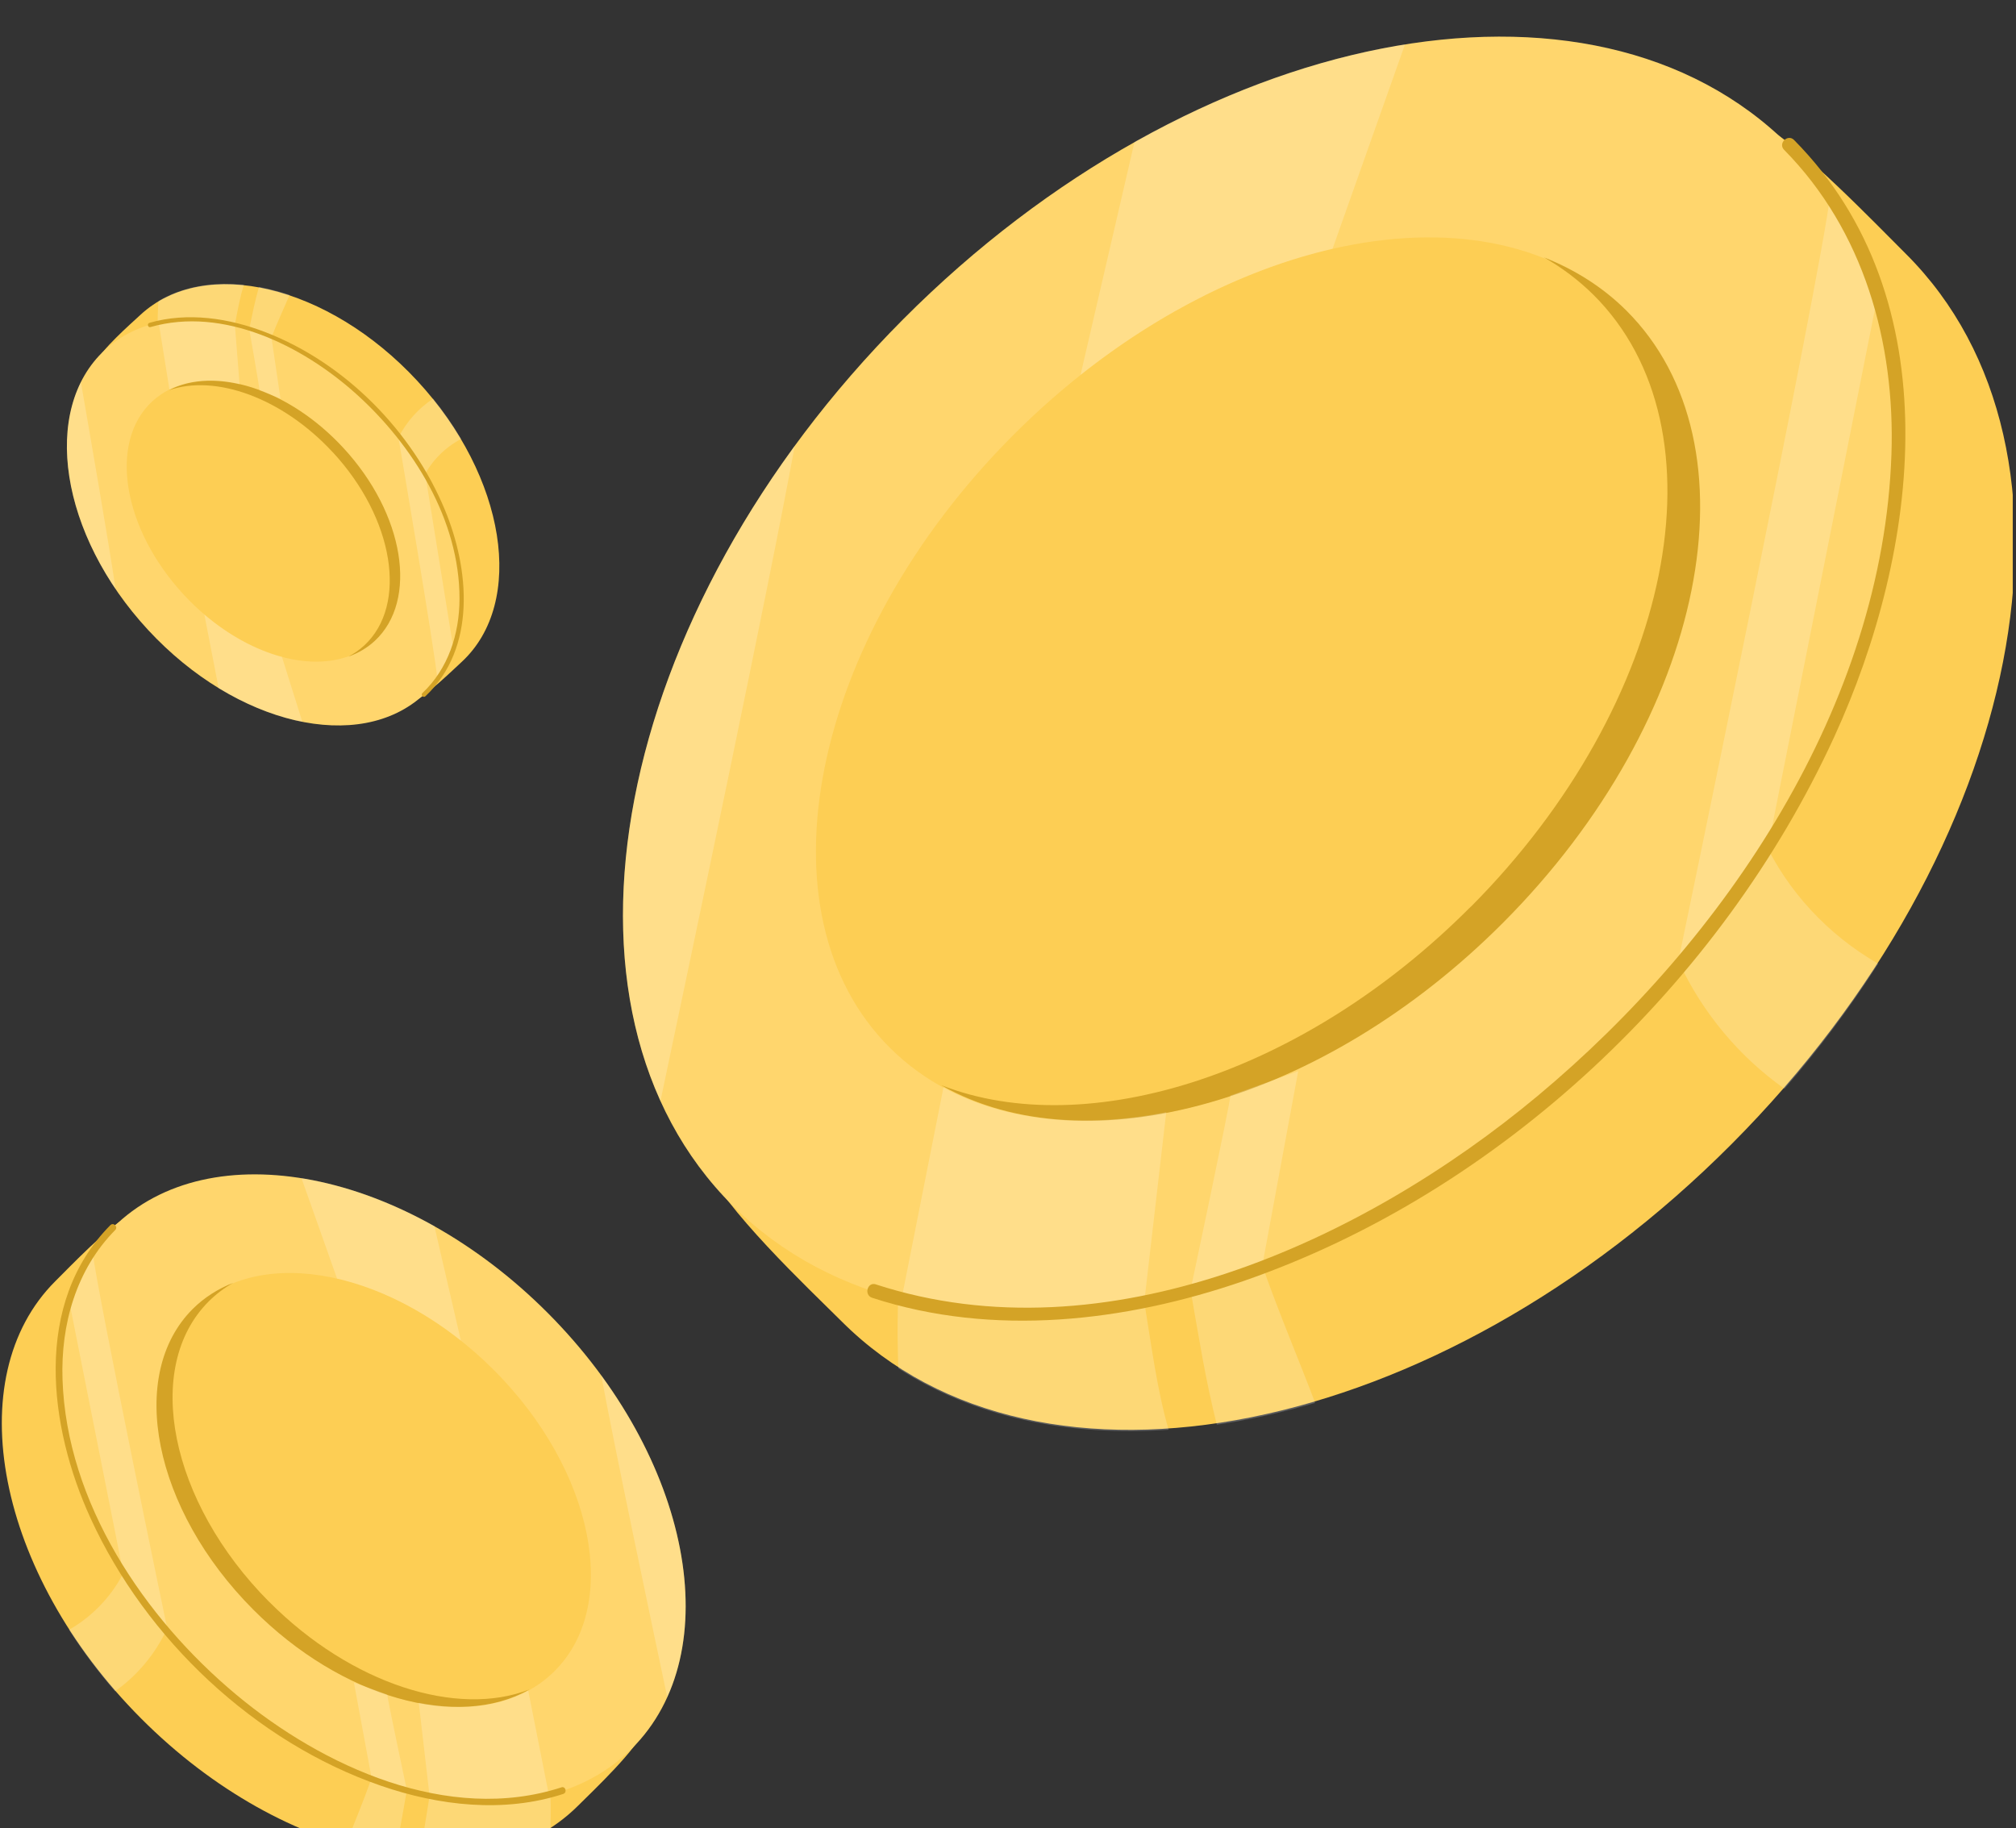 <svg width="86" height="78" viewBox="0 0 86 78" fill="none" xmlns="http://www.w3.org/2000/svg">
<rect x="0" y="0" width="86" height="78" fill="#333333" stroke="none"/>
<g clip-path="url(#clip0_3409_10158)">
<path d="M43.363 18.417C32.995 28.833 26.369 40.523 30.049 49.609C30.813 51.504 34.476 54.952 35.925 56.394C44.35 64.787 61.336 61.387 73.87 48.805C86.404 36.223 89.725 19.221 81.3 10.828C80.074 9.61 76.657 6.042 75.112 5.309C66.019 1.017 54.066 7.667 43.355 18.417H43.363Z" fill="#FDCE54"/>
<g opacity="0.2">
<path d="M71.64 41.08L75.216 35.792C76.243 38.022 77.995 39.894 80.121 41.112C78.951 42.936 77.621 44.727 76.124 46.447C74.196 45.086 72.636 43.214 71.632 41.072L71.64 41.08Z" fill="white"/>
</g>
<g opacity="0.2">
<path d="M50.792 55.104L53.906 54.156C54.631 56.194 55.371 57.915 56.104 59.85C54.687 60.264 53.285 60.574 51.907 60.781C51.414 58.798 51.167 57.198 50.8 55.104H50.792Z" fill="white"/>
</g>
<g opacity="0.2">
<path d="M49.852 60.996C45.52 61.291 41.523 60.447 38.322 58.376C38.274 57.062 38.274 55.74 38.37 54.426L48.817 55.565C49.12 57.405 49.359 59.3 49.852 60.996Z" fill="white"/>
</g>
<path d="M31.258 51.437C22.831 43.045 26.085 26.115 38.527 13.621C50.968 1.128 67.885 -2.197 76.311 6.194C84.738 14.585 81.483 31.516 69.042 44.009C56.601 56.503 39.684 59.828 31.258 51.437Z" fill="#FFD66D"/>
<path d="M37.963 44.701C32.204 38.966 34.546 27.276 43.195 18.591C51.844 9.905 63.524 7.514 69.283 13.248C75.042 18.983 72.7 30.673 64.051 39.359C55.402 48.044 43.722 50.436 37.963 44.701Z" fill="#FDCE54"/>
<path d="M62.737 38.691C71.386 30.003 73.735 18.313 67.977 12.58C67.34 11.951 66.632 11.417 65.859 10.979C67.173 11.497 68.368 12.245 69.371 13.241C75.128 18.974 72.787 30.664 64.131 39.352C56.439 47.077 46.341 49.824 40.154 46.296C46.389 48.733 55.594 45.858 62.73 38.691H62.737Z" fill="#D4A326"/>
<path opacity="0.2" d="M52.489 46.734C52.473 47.093 50.785 55.04 50.785 55.04L53.811 54.188L55.379 45.699L52.497 46.734H52.489Z" fill="white"/>
<path opacity="0.2" d="M78.067 8.304C78.266 8.598 78.457 8.893 78.64 9.204L80.097 12.492C80.097 12.492 80.105 12.516 80.113 12.532L75.455 35.968C75.455 35.968 75.439 36 75.431 36.016L71.553 41.295C71.553 41.295 71.537 41.312 71.529 41.319C71.553 41.208 77.661 11.871 78.075 8.312L78.067 8.304Z" fill="white"/>
<path opacity="0.2" d="M33.902 19.022C32.835 24.883 29.467 40.842 28.177 46.957C24.737 39.376 26.942 28.546 33.902 19.022Z" fill="white"/>
<path opacity="0.2" d="M49.749 47.458L48.818 55.501C48.818 55.501 41.587 56.568 38.458 55.422L40.249 46.383C40.249 46.383 40.265 46.383 40.273 46.391C42.909 47.817 46.23 48.143 49.749 47.45V47.458Z" fill="white"/>
<path opacity="0.2" d="M46.094 15.996L48.396 6.058C52.234 3.9 56.176 2.49 59.935 1.893L56.845 10.613C53.285 11.433 49.542 13.256 46.094 15.996Z" fill="white"/>
<path d="M37.359 54.793C47.185 57.994 58.119 52.985 65.597 46.75C73.6 40.077 80.329 30.083 80.687 19.372C80.846 14.618 79.508 9.84 76.108 6.392C75.837 6.121 76.259 5.699 76.53 5.97C83.259 12.771 81.897 23.473 78.242 31.445C73.432 41.932 63.996 50.859 53.047 54.65C47.998 56.393 42.36 57.046 37.208 55.366C36.841 55.247 37.001 54.673 37.367 54.793H37.359Z" fill="#D4A326"/>
<path d="M7.889 25.426C4.756 22.043 2.811 18.303 4.068 15.496C4.329 14.91 5.516 13.871 5.987 13.435C8.723 10.899 14.01 12.157 17.798 16.244C21.585 20.33 22.434 25.698 19.698 28.235C19.299 28.603 18.188 29.683 17.695 29.895C14.795 31.138 11.123 28.918 7.887 25.426L7.889 25.426Z" fill="#FDCE54"/>
<g opacity="0.2">
<path d="M17.012 18.64L18.073 20.339C18.42 19.651 18.991 19.084 19.671 18.726C19.325 18.141 18.928 17.565 18.478 17.008C17.858 17.413 17.348 17.983 17.009 18.643L17.012 18.64Z" fill="white"/>
</g>
<g opacity="0.2">
<path d="M10.634 14.008L11.6 14.34C11.85 13.709 12.101 13.178 12.353 12.58C11.913 12.434 11.477 12.321 11.048 12.24C10.87 12.857 10.775 13.355 10.636 14.008L10.634 14.008Z" fill="white"/>
</g>
<g opacity="0.2">
<path d="M10.406 12.15C9.051 12.008 7.788 12.228 6.761 12.841C6.731 13.252 6.716 13.667 6.731 14.08L10.02 13.841C10.136 13.268 10.232 12.676 10.406 12.15Z" fill="white"/>
</g>
<path d="M4.467 14.936C1.73 17.472 2.559 22.817 6.318 26.875C10.078 30.933 15.344 32.167 18.081 29.631C20.818 27.096 19.989 21.75 16.23 17.693C12.47 13.635 7.204 12.401 4.467 14.936Z" fill="#FFD66D"/>
<path d="M6.493 17.124C4.623 18.857 5.225 22.549 7.839 25.37C10.452 28.191 14.087 29.073 15.957 27.34C17.828 25.607 17.226 21.915 14.612 19.094C11.999 16.273 8.364 15.391 6.493 17.124Z" fill="#FDCE54"/>
<path d="M14.193 19.289C16.806 22.11 17.41 25.802 15.54 27.535C15.333 27.725 15.105 27.884 14.858 28.013C15.276 27.865 15.659 27.644 15.985 27.343C17.855 25.611 17.253 21.919 14.637 19.097C12.313 16.588 9.178 15.613 7.198 16.649C9.181 15.955 12.034 16.961 14.19 19.289L14.193 19.289Z" fill="#D4A326"/>
<path opacity="0.2" d="M11.071 16.651C11.07 16.538 10.63 14.028 10.63 14.028L11.569 14.329L11.965 17.008L11.073 16.651L11.071 16.651Z" fill="white"/>
<path opacity="0.2" d="M18.655 28.989C18.721 28.899 18.784 28.809 18.845 28.714L19.339 27.699C19.339 27.699 19.342 27.692 19.345 27.687L18.149 20.286C18.149 20.286 18.145 20.276 18.142 20.271L16.986 18.572C16.986 18.572 16.981 18.567 16.979 18.564C16.985 18.599 18.568 27.866 18.658 28.987L18.655 28.989Z" fill="white"/>
<path opacity="0.2" d="M4.93 25.129C4.662 23.279 3.786 18.238 3.451 16.306C2.287 18.644 2.856 22.064 4.93 25.129Z" fill="white"/>
<path opacity="0.2" d="M10.22 16.393L10.019 13.861C10.019 13.861 7.764 13.444 6.77 13.768L7.229 16.622C7.229 16.622 7.234 16.623 7.237 16.62C8.08 16.203 9.124 16.138 10.22 16.395L10.22 16.393Z" fill="white"/>
<path opacity="0.2" d="M8.718 26.216L9.327 29.358C10.506 30.078 11.726 30.564 12.898 30.794L12.028 28.025C10.921 27.728 9.768 27.114 8.718 26.216Z" fill="white"/>
<path d="M6.418 13.953C9.535 13.061 12.907 14.755 15.181 16.794C17.614 18.977 19.611 22.187 19.602 25.549C19.598 27.041 19.125 28.524 18.02 29.567C17.932 29.648 18.059 29.785 18.147 29.704C20.334 27.648 20.028 24.277 18.972 21.736C17.583 18.393 14.725 15.488 11.335 14.176C9.772 13.572 8.012 13.303 6.377 13.772C6.261 13.805 6.305 13.987 6.421 13.953L6.418 13.953Z" fill="#D4A326"/>
<path d="M21.002 58.38C26.096 63.497 29.351 69.24 27.543 73.704C27.168 74.635 25.368 76.329 24.656 77.037C20.517 81.16 12.173 79.49 6.015 73.308C-0.142 67.127 -1.774 58.775 2.365 54.652C2.968 54.053 4.646 52.301 5.405 51.941C9.873 49.832 15.745 53.099 21.006 58.38H21.002Z" fill="#FDCE54"/>
<g opacity="0.2">
<path d="M7.111 69.514L5.354 66.916C4.85 68.012 3.989 68.931 2.944 69.529C3.519 70.425 4.173 71.306 4.908 72.151C5.855 71.482 6.622 70.562 7.115 69.51L7.111 69.514Z" fill="white"/>
</g>
<g opacity="0.2">
<path d="M17.352 76.403L15.823 75.937C15.467 76.939 15.103 77.784 14.743 78.734C15.44 78.938 16.128 79.09 16.805 79.192C17.047 78.218 17.169 77.432 17.349 76.403H17.352Z" fill="white"/>
</g>
<g opacity="0.2">
<path d="M17.814 79.297C19.942 79.442 21.906 79.028 23.479 78.01C23.502 77.365 23.502 76.716 23.455 76.07L18.323 76.629C18.174 77.533 18.056 78.464 17.814 79.297Z" fill="white"/>
</g>
<path d="M26.949 74.602C31.089 70.479 29.49 62.162 23.378 56.024C17.266 49.887 8.956 48.253 4.816 52.375C0.676 56.498 2.275 64.815 8.387 70.953C14.499 77.09 22.81 78.724 26.949 74.602Z" fill="#FFD66D"/>
<path d="M23.656 71.292C26.485 68.475 25.334 62.732 21.085 58.465C16.836 54.199 11.098 53.023 8.269 55.841C5.44 58.658 6.59 64.401 10.839 68.668C15.088 72.935 20.826 74.11 23.656 71.292Z" fill="#FDCE54"/>
<path d="M11.485 68.34C7.236 64.072 6.082 58.329 8.91 55.513C9.223 55.203 9.571 54.941 9.951 54.726C9.305 54.98 8.719 55.348 8.226 55.837C5.397 58.654 6.547 64.397 10.8 68.665C14.579 72.46 19.54 73.809 22.579 72.076C19.516 73.273 14.994 71.861 11.488 68.34H11.485Z" fill="#D4A326"/>
<path opacity="0.2" d="M16.519 72.291C16.527 72.468 17.356 76.372 17.356 76.372L15.87 75.953L15.099 71.783L16.515 72.291H16.519Z" fill="white"/>
<path opacity="0.2" d="M3.954 53.412C3.856 53.556 3.762 53.701 3.672 53.854L2.956 55.469C2.956 55.469 2.952 55.481 2.948 55.489L5.237 67.002C5.237 67.002 5.245 67.018 5.249 67.026L7.154 69.62C7.154 69.62 7.162 69.627 7.165 69.631C7.154 69.576 4.153 55.164 3.95 53.416L3.954 53.412Z" fill="white"/>
<path opacity="0.2" d="M25.65 58.677C26.174 61.557 27.829 69.397 28.463 72.401C30.153 68.677 29.069 63.356 25.65 58.677Z" fill="white"/>
<path opacity="0.2" d="M17.865 72.647L18.323 76.599C18.323 76.599 21.875 77.123 23.412 76.559L22.532 72.119C22.532 72.119 22.524 72.119 22.52 72.123C21.225 72.823 19.594 72.984 17.865 72.643V72.647Z" fill="white"/>
<path opacity="0.2" d="M19.66 57.191L18.53 52.308C16.644 51.248 14.708 50.556 12.861 50.262L14.379 54.546C16.128 54.949 17.967 55.845 19.66 57.191Z" fill="white"/>
<path d="M23.952 76.25C19.125 77.823 13.753 75.362 10.08 72.299C6.148 69.021 2.843 64.111 2.667 58.849C2.588 56.514 3.245 54.166 4.916 52.473C5.049 52.34 4.842 52.132 4.709 52.265C1.403 55.606 2.072 60.864 3.868 64.78C6.23 69.932 10.866 74.318 16.245 76.18C18.726 77.037 21.495 77.357 24.026 76.532C24.206 76.473 24.128 76.192 23.948 76.25H23.952Z" fill="#D4A326"/>
</g>
<defs>
<clipPath id="clip0_3409_10158">
<rect width="85.861" height="78" fill="white"/>
</clipPath>
</defs>
</svg>
